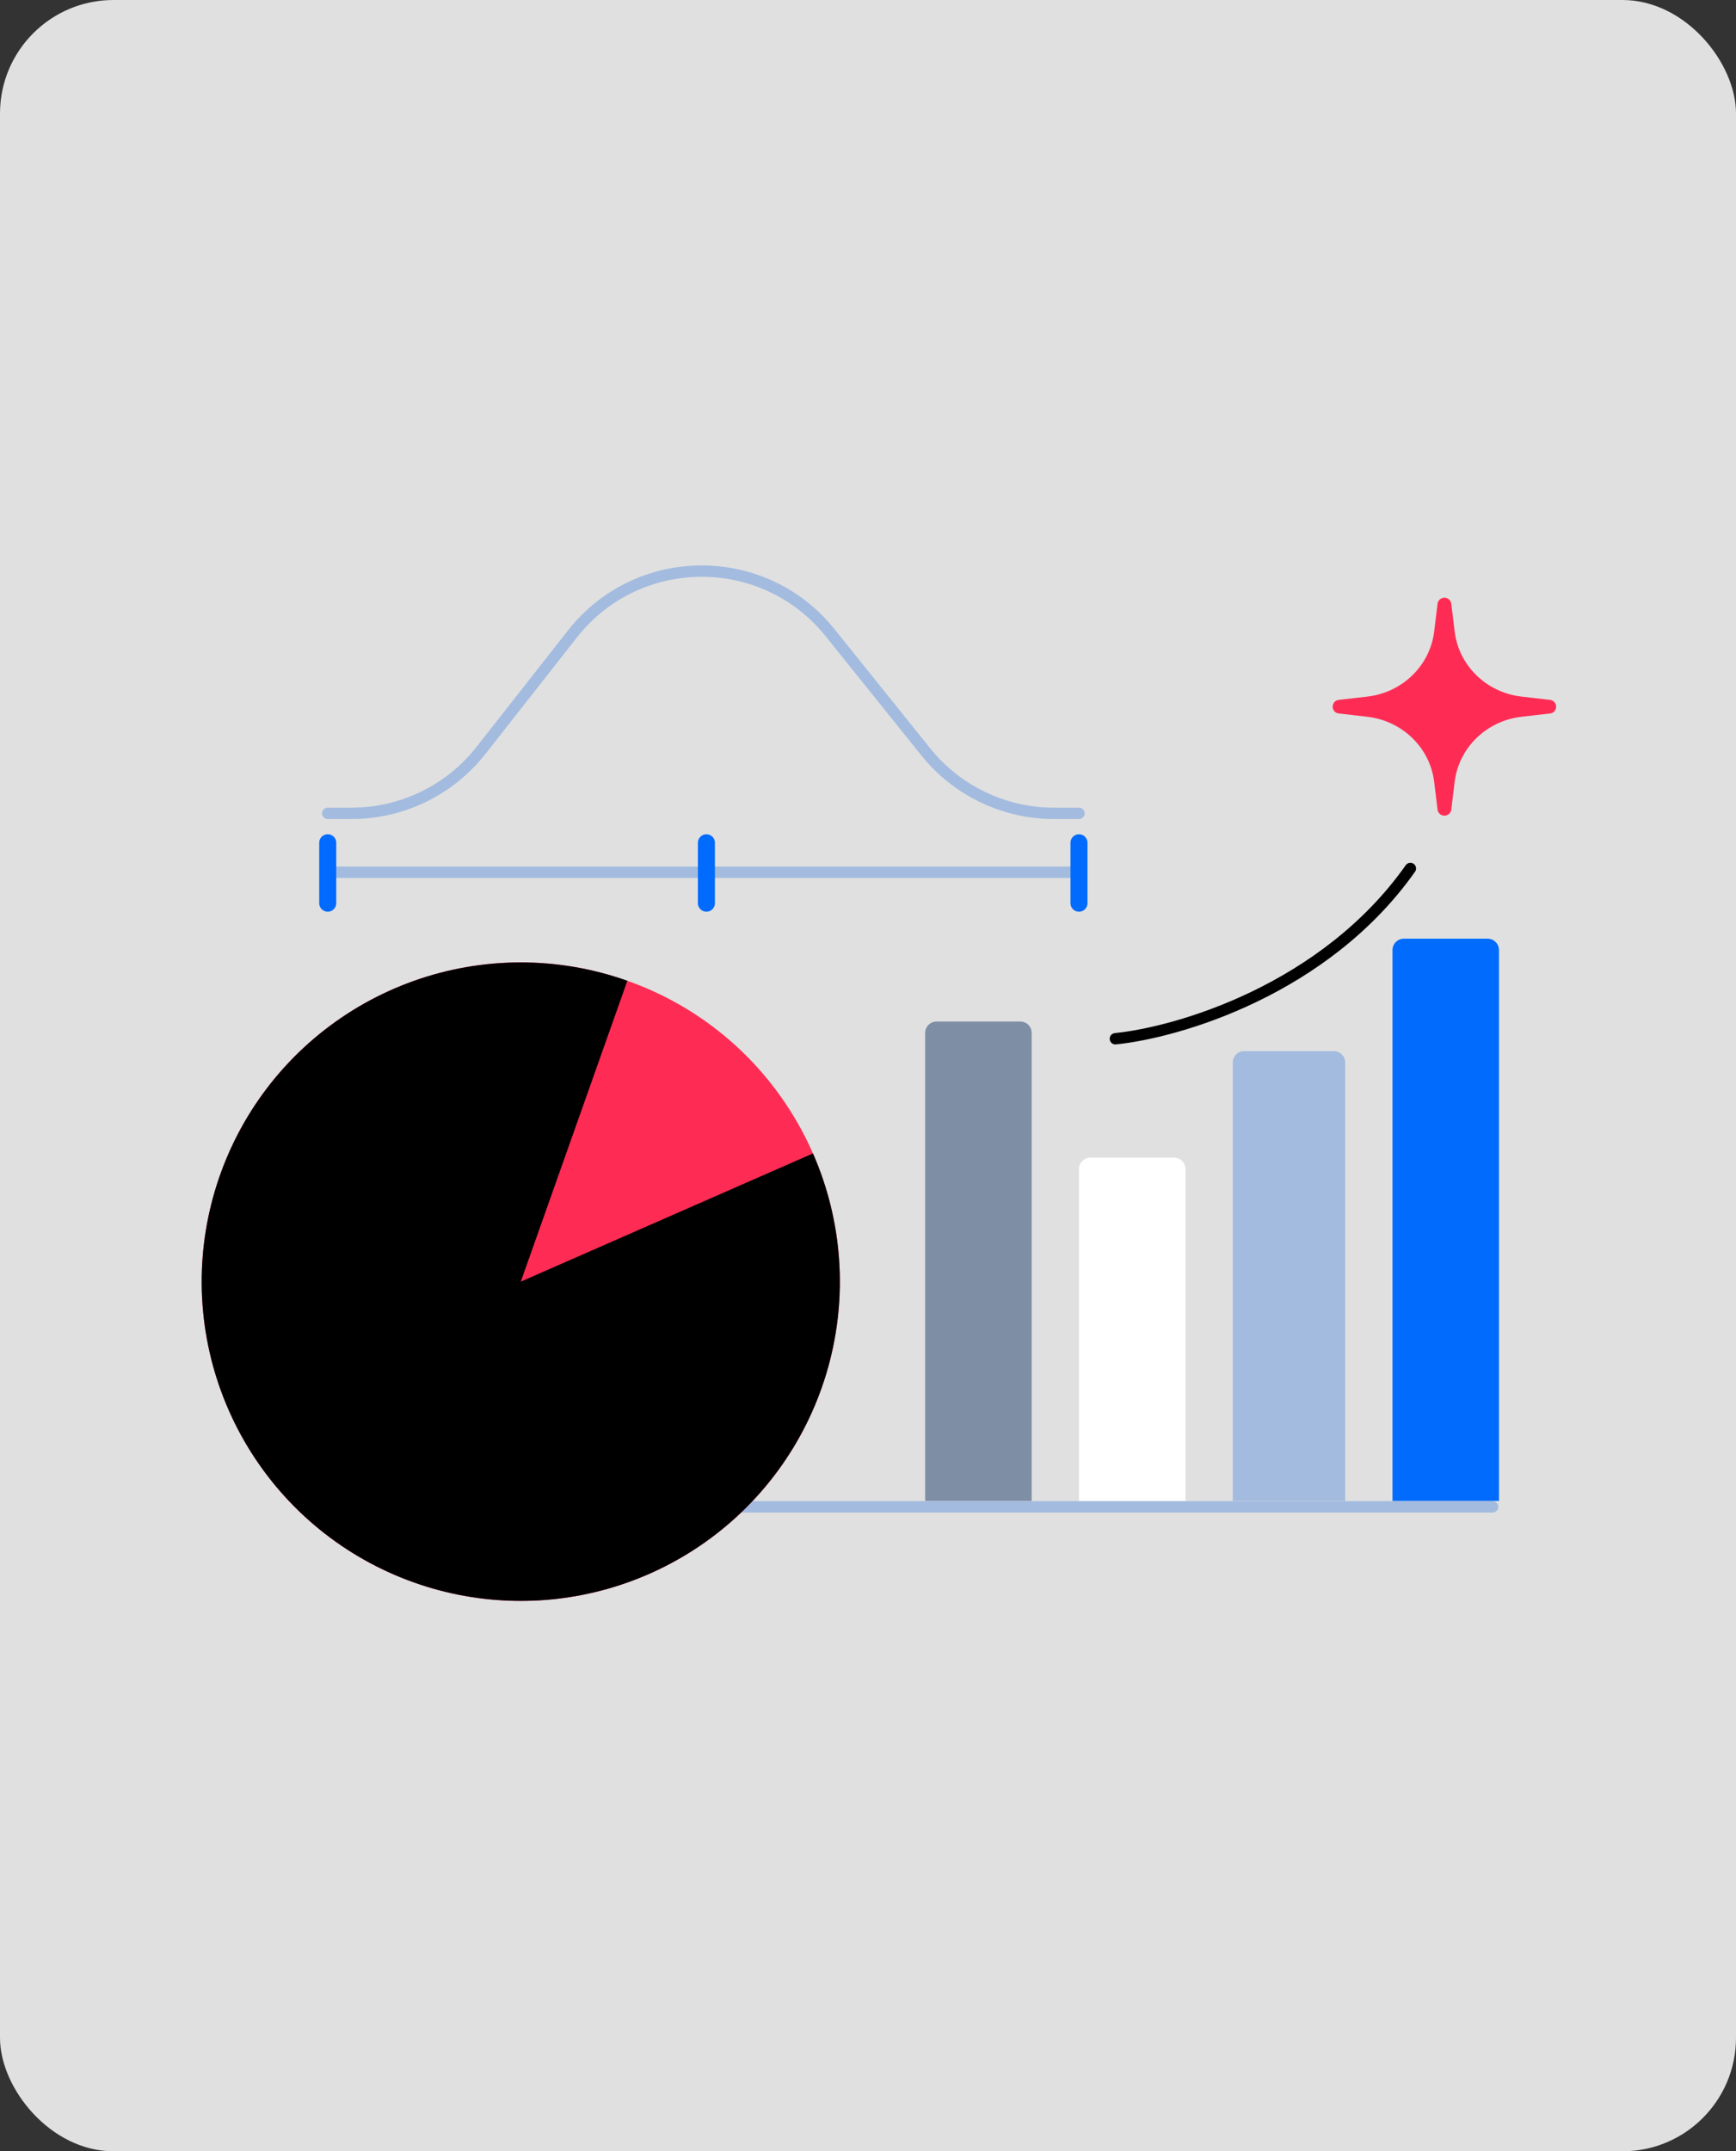 <svg width="306" height="379" viewBox="0 0 306 379" fill="none" xmlns="http://www.w3.org/2000/svg">
<rect x="0" y="0" width="306" height="379" fill="#333333" stroke="none"/>
<rect width="306" height="379" rx="20" fill="#E0E0E0"/>
<path d="M57.768 143.291H61.974C70.873 143.291 79.28 139.205 84.778 132.207L100.891 111.699C112.421 97.024 134.61 96.902 146.3 111.451L163.179 132.456C168.684 139.306 176.997 143.291 185.785 143.291H190.187" stroke="#A3BBDF" stroke-width="2" stroke-linecap="round"/>
<path d="M263.098 266.469C263.65 266.469 264.098 266.022 264.098 265.469C264.098 264.917 263.65 264.469 263.098 264.469V266.469ZM130.756 266.469H263.098V264.469H130.756V266.469Z" fill="#A3BBDF"/>
<path d="M57.768 153.665L190.109 153.665" stroke="#A3BBDF" stroke-width="2"/>
<path d="M57.768 148.476V159.116M124.516 148.476V159.116M190.188 148.476V159.116" stroke="#016BFD" stroke-width="3" stroke-linecap="round" stroke-linejoin="round"/>
<path d="M254.096 106.439C254.168 105.854 255.039 105.854 255.111 106.439L255.708 111.344C256.48 117.678 261.609 122.673 268.115 123.424L273.153 124.006C273.754 124.076 273.754 124.924 273.153 124.994L268.115 125.576C261.609 126.327 256.48 131.322 255.708 137.656L255.111 142.561C255.039 143.146 254.168 143.146 254.096 142.561L253.499 137.656C252.727 131.322 247.598 126.327 241.092 125.576L236.054 124.994C235.453 124.924 235.453 124.076 236.054 124.006L241.092 123.424C247.598 122.673 252.727 117.678 253.499 111.344L254.096 106.439Z" fill="#FE2C55" stroke="#FE2C55" stroke-width="1.412"/>
<path d="M196.604 183C207.667 181.889 233.557 174.333 248.604 153" stroke="black" stroke-width="2" stroke-linecap="round"/>
<path d="M73.009 278.805C43.733 268.43 28.411 236.285 38.787 207.009C49.162 177.733 81.306 162.411 110.583 172.787C139.859 183.162 155.181 215.306 144.805 244.583C134.43 273.859 102.286 289.181 73.009 278.805Z" fill="#FE2C55"/>
<path d="M110.582 172.787C98.39 168.466 85.081 168.48 72.897 172.826C60.714 177.173 50.401 185.587 43.697 196.65C36.994 207.713 34.309 220.749 36.094 233.56C37.88 246.372 44.028 258.176 53.502 266.984C62.975 275.792 75.196 281.065 88.103 281.914C101.011 282.763 113.817 279.137 124.363 271.647C134.909 264.156 142.55 253.259 146 240.792C149.449 228.324 148.495 215.049 143.298 203.203L91.796 225.796L110.582 172.787Z" fill="black"/>
<path d="M264.219 264.426L264.219 167.372C264.219 166.267 263.323 165.372 262.219 165.372L247.451 165.372C246.346 165.372 245.451 166.267 245.451 167.372L245.451 264.426L264.219 264.426Z" fill="#016BFD"/>
<path d="M237.109 264.426L237.109 187.183C237.109 186.078 236.214 185.183 235.109 185.183L219.298 185.183C218.194 185.183 217.298 186.078 217.298 187.183L217.298 264.426L237.109 264.426Z" fill="#A3BBDF"/>
<path d="M208.957 264.426L208.957 205.951C208.957 204.846 208.062 203.951 206.957 203.951L192.189 203.951C191.084 203.951 190.189 204.846 190.189 205.951L190.189 264.426L208.957 264.426Z" fill="white"/>
<path d="M181.848 264.426L181.848 181.969C181.848 180.865 180.952 179.969 179.848 179.969L165.079 179.969C163.975 179.969 163.079 180.865 163.079 181.969L163.079 264.426L181.848 264.426Z" fill="#7E8EA5"/>
</svg>

